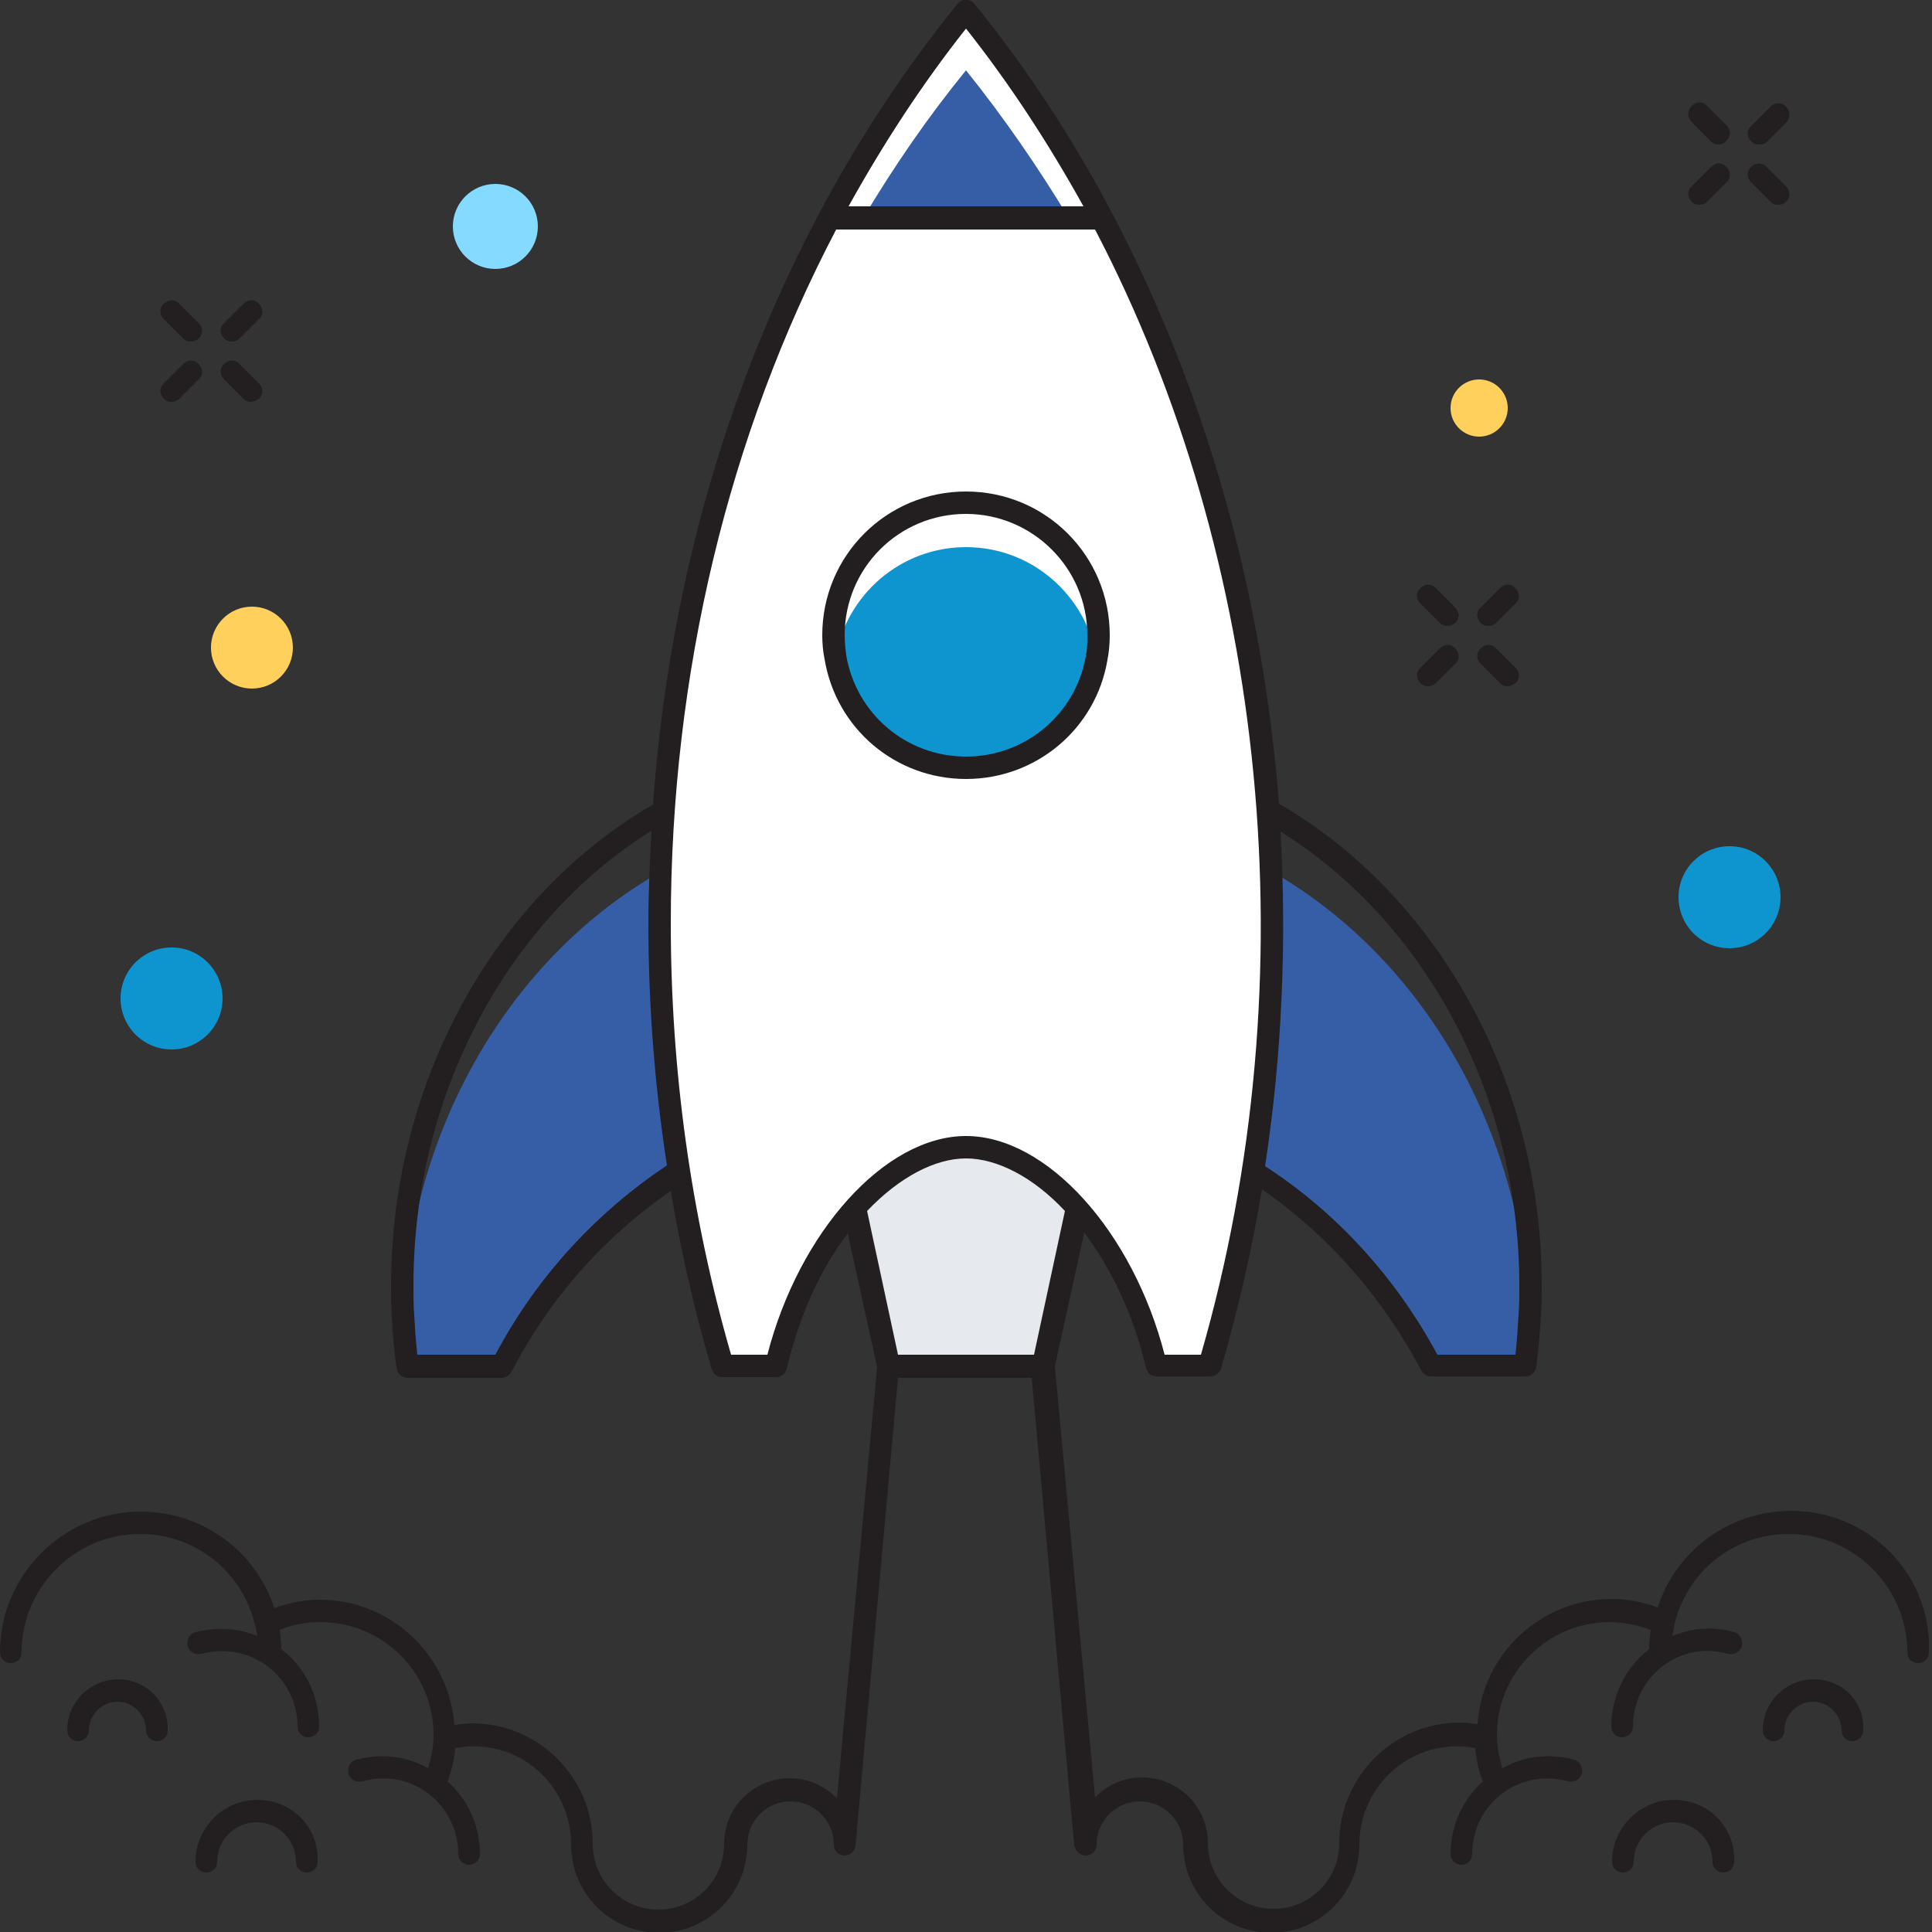 <?xml version="1.0" encoding="utf-8"?>
<!-- Generator: Adobe Illustrator 24.1.2, SVG Export Plug-In . SVG Version: 6.00 Build 0)  -->
<svg version="1.1" id="Layer_1" xmlns="http://www.w3.org/2000/svg" xmlns:xlink="http://www.w3.org/1999/xlink" x="0px" y="0px"
	 viewBox="0 0 250 250" style="enable-background:new 0 0 250 250;" xml:space="preserve">
<rect x="0" y="0" width="250" height="250" fill="#333333" stroke="none"/>
<style type="text/css">
	.st0{fill:#355EA7;}
	.st1{fill:#E6E9EE;}
	.st2{fill:#FFFFFF;}
	.st3{fill:#0E95D0;}
	.st4{fill:#231F20;}
	.st5{fill:#FFD05B;}
	.st6{fill:#84DBFF;}
	.st7{fill:#CECFD2;}
</style>
<g>
	<path class="st0" d="M197.9,170.1c-0.1,2.2-0.3,4.4-0.6,6.6H185c-7-13.4-17.9-23.9-30.9-29.5v-39.1
		C178.4,116.1,196.4,140.6,197.9,170.1z"/>
</g>
<g>
	<path class="st0" d="M95.9,108.2v39.1c-13.1,5.6-23.9,16.1-30.9,29.5H52.7c-0.3-2.1-0.5-4.3-0.6-6.4
		C53.5,140.7,71.6,116.1,95.9,108.2z"/>
</g>
<polygon class="st1" points="135,176.7 115,176.7 107.4,141.5 142.6,141.5 "/>
<path class="st2" d="M100.4,176.7c3.8-16.6,15-28.3,24.6-28.3c9.6,0,20.7,11.6,24.6,28.3h6.9c17.4-59.1,7-127.9-31.5-175.3
	C98.6,34,85.3,76.8,85.3,119.5c0,19.4,2.8,38.8,8.2,57.3H100.4L100.4,176.7z"/>
<g>
	<path class="st0" d="M138.3,28.2h-26.6c4-6.7,8.4-13.1,13.3-19.1C129.9,15.2,134.3,21.6,138.3,28.2z"/>
</g>
<g>
	<path class="st3" d="M141.9,85.1c-1.4,8.1-8.4,14.2-16.9,14.2c-8.5,0-15.5-6.2-16.9-14.2c1.4-8.1,8.4-14.3,16.9-14.3
		C133.5,70.8,140.5,77,141.9,85.1z"/>
</g>
<g>
	<path class="st4" d="M125,100.8c-9.1,0-16.8-6.5-18.3-15.5c-0.2-1-0.3-2-0.3-3.1c0-10.3,8.3-18.6,18.6-18.6
		c10.3,0,18.6,8.3,18.6,18.6c0,1.1-0.1,2.2-0.3,3.2C141.8,94.3,134.1,100.8,125,100.8z M125,66.5c-8.7,0-15.7,7-15.7,15.7
		c0,0.9,0.1,1.8,0.2,2.6c1.3,7.6,7.8,13.1,15.5,13.1c7.7,0,14.2-5.5,15.5-13c0.2-0.9,0.2-1.7,0.2-2.7
		C140.7,73.5,133.6,66.5,125,66.5z"/>
</g>
<g>
	<g>
		<path class="st4" d="M192.6,81c-0.4,0-0.7-0.1-1-0.4c-0.6-0.6-0.6-1.5,0-2l2.5-2.5c0.6-0.6,1.5-0.6,2,0c0.6,0.6,0.6,1.5,0,2
			l-2.5,2.5C193.4,80.8,193,81,192.6,81z"/>
	</g>
	<g>
		<path class="st4" d="M184.8,88.8c-0.4,0-0.7-0.1-1-0.4c-0.6-0.6-0.6-1.5,0-2l2.5-2.5c0.6-0.6,1.5-0.6,2,0c0.6,0.6,0.6,1.5,0,2
			l-2.5,2.5C185.6,88.6,185.2,88.8,184.8,88.8z"/>
	</g>
	<g>
		<path class="st4" d="M195.1,88.8c-0.4,0-0.7-0.1-1-0.4l-2.5-2.5c-0.6-0.6-0.6-1.5,0-2c0.6-0.6,1.5-0.6,2,0l2.5,2.5
			c0.6,0.6,0.6,1.5,0,2C195.8,88.6,195.5,88.8,195.1,88.8z"/>
	</g>
	<g>
		<path class="st4" d="M187.3,81c-0.4,0-0.7-0.1-1-0.4l-2.5-2.5c-0.6-0.6-0.6-1.5,0-2c0.6-0.6,1.5-0.6,2,0l2.5,2.5
			c0.6,0.6,0.6,1.5,0,2C188.1,80.8,187.7,81,187.3,81z"/>
	</g>
</g>
<g>
	<g>
		<path class="st4" d="M227.6,18.7c-0.4,0-0.7-0.1-1-0.4c-0.6-0.6-0.6-1.5,0-2l2.5-2.5c0.6-0.6,1.5-0.6,2,0c0.6,0.6,0.6,1.5,0,2.1
			l-2.5,2.5C228.4,18.6,228,18.7,227.6,18.7z"/>
	</g>
	<g>
		<path class="st4" d="M219.9,26.5c-0.4,0-0.7-0.1-1-0.4c-0.6-0.6-0.6-1.5,0-2l2.5-2.5c0.6-0.6,1.5-0.6,2,0c0.6,0.6,0.6,1.5,0,2
			l-2.5,2.5C220.6,26.4,220.2,26.5,219.9,26.5z"/>
	</g>
	<g>
		<path class="st4" d="M230.1,26.5c-0.4,0-0.7-0.1-1-0.4l-2.5-2.5c-0.6-0.6-0.6-1.5,0-2c0.6-0.6,1.5-0.6,2,0l2.5,2.5
			c0.6,0.6,0.6,1.5,0,2C230.9,26.4,230.5,26.5,230.1,26.5z"/>
	</g>
	<g>
		<path class="st4" d="M222.4,18.7c-0.4,0-0.7-0.1-1-0.4l-2.5-2.5c-0.6-0.6-0.6-1.5,0-2.1c0.6-0.6,1.5-0.6,2,0l2.5,2.5
			c0.6,0.6,0.6,1.5,0,2C223.1,18.6,222.7,18.7,222.4,18.7z"/>
	</g>
</g>
<g>
	<circle class="st5" cx="191.4" cy="52.8" r="3.7"/>
</g>
<g>
	<circle class="st3" cx="223.8" cy="116.1" r="6.6"/>
</g>
<g>
	<circle class="st3" cx="22.2" cy="129.2" r="6.6"/>
</g>
<g>
	<g>
		<g>
			<path class="st4" d="M30,44.2c-0.4,0-0.7-0.1-1-0.4c-0.6-0.6-0.6-1.5,0-2l2.5-2.5c0.6-0.6,1.5-0.6,2,0c0.6,0.6,0.6,1.5,0,2
				L31,43.8C30.7,44.1,30.4,44.2,30,44.2z"/>
		</g>
		<g>
			<path class="st4" d="M22.2,52c-0.4,0-0.7-0.1-1-0.4c-0.6-0.6-0.6-1.5,0-2l2.5-2.5c0.6-0.6,1.5-0.6,2,0c0.6,0.6,0.6,1.5,0,2
				l-2.5,2.5C23,51.8,22.6,52,22.2,52z"/>
		</g>
		<g>
			<path class="st4" d="M32.5,52c-0.4,0-0.7-0.1-1-0.4L29,49.1c-0.6-0.6-0.6-1.5,0-2c0.6-0.6,1.5-0.6,2,0l2.5,2.5
				c0.6,0.6,0.6,1.5,0,2C33.2,51.8,32.8,52,32.5,52z"/>
		</g>
		<g>
			<path class="st4" d="M24.7,44.2c-0.4,0-0.7-0.1-1-0.4l-2.5-2.5c-0.6-0.6-0.6-1.5,0-2c0.6-0.6,1.5-0.6,2,0l2.5,2.5
				c0.6,0.6,0.6,1.5,0,2C25.4,44.1,25.1,44.2,24.7,44.2z"/>
		</g>
	</g>
	<g>
		<circle class="st6" cx="64.1" cy="29.3" r="5.5"/>
	</g>
</g>
<g>
	<circle class="st5" cx="32.6" cy="83.8" r="5.3"/>
</g>
<g>
	<path class="st4" d="M231.8,195.5c-8,0-14.9,5.1-17.3,12.5c-1.9-0.7-3.9-1.1-5.9-1.1c-9.2,0-16.8,7.1-17.4,16.2
		c-0.8-0.1-1.5-0.2-2.3-0.2c-8.6,0-15.6,7-15.6,15.6c0,0,0,0,0,0c0,4.7-3.8,8.5-8.5,8.5c-4.7,0-8.5-3.8-8.5-8.5
		c0-4.7-3.8-8.5-8.5-8.5c-2.4,0-4.6,1-6.1,2.6l-5.2-55.8l3.8-17.3c3.4,4.5,6.3,10.4,8,17.5c0.1,0.7,0.7,1.1,1.4,1.1h6.9
		c0.6,0,1.2-0.4,1.4-1c2.2-7.6,4-15.4,5.3-23.2c8.4,5.8,15.5,13.8,20.6,23.4c0.3,0.5,0.7,0.8,1.3,0.8h12.2c0.7,0,1.3-0.5,1.4-1.3
		c0.3-2.4,0.5-4.6,0.6-6.7c0.1-1.3,0.1-2.6,0.1-3.8c0-26.5-13.6-50.5-34-62.3C162.5,65.6,149,28.7,126.1,0.5c-0.6-0.7-1.7-0.7-2.2,0
		C101.1,28.6,87.3,65,84.5,104.1c-20.4,11.8-33.9,35.8-33.9,62.3c0,1.3,0,2.7,0.1,4c0.1,2.1,0.3,4.2,0.6,6.6
		c0.1,0.7,0.7,1.3,1.4,1.3h12.2c0.5,0,1-0.3,1.3-0.8c5-9.7,12.2-17.6,20.6-23.4c1.3,7.8,3.1,15.6,5.3,23.1c0.2,0.6,0.7,1,1.4,1h6.9
		c0.7,0,1.3-0.5,1.4-1.1c1.7-7.1,4.5-13.1,7.9-17.5l3.8,17.3l-5.2,55.8c-1.6-1.6-3.7-2.6-6.1-2.6c-4.7,0-8.5,3.8-8.5,8.5
		c0,4.7-3.8,8.5-8.5,8.5c-4.7,0-8.5-3.8-8.5-8.5c0,0,0,0,0,0c0-8.6-7-15.6-15.6-15.6c-0.8,0-1.5,0.1-2.3,0.2
		c-0.7-9-8.2-16.2-17.4-16.2c-2,0-4,0.4-5.9,1.1c-2.4-7.4-9.3-12.5-17.3-12.5c-10,0-18.2,8.2-18.2,18.2c0,0.8,0.6,1.4,1.4,1.4
		s1.4-0.6,1.4-1.4c0-8.4,6.9-15.3,15.3-15.3c7,0,13,4.6,14.8,11.4c0,0,0,0,0,0c0.2,0.6,0.3,1.2,0.4,1.8c-2.4-1-5.2-1.2-8-0.5
		c-0.8,0.2-1.2,1-1,1.8c0.2,0.8,1,1.2,1.8,1c6.6-1.7,12.4,3.2,12.4,9.4c0,0.8,0.6,1.4,1.4,1.4c0.8,0,1.4-0.6,1.4-1.4
		c0-4.1-1.9-7.7-4.9-10c0-0.8-0.1-1.7-0.2-2.5c1.7-0.7,3.5-1,5.3-1c8,0,14.6,6.5,14.6,14.6c0,0,0,0.1,0,0.1c0,1.4-0.3,2.8-0.7,4.2
		c-2.7-1.5-5.9-2-9.3-1.1c-0.8,0.2-1.2,1-1,1.8c0.2,0.8,1,1.2,1.8,1c6.6-1.8,12.4,3.2,12.4,9.4c0,0.8,0.6,1.4,1.4,1.4
		c0.8,0,1.4-0.6,1.4-1.4c0-3.7-1.6-7.1-4.2-9.4c0-0.1,0.1-0.1,0.1-0.2c0.5-1.4,0.8-2.7,0.9-4.1c8.1-1.5,15,4.7,15,12.5c0,0,0,0,0,0
		c0,6.3,5.1,11.4,11.4,11.4c6.3,0,11.4-5.1,11.4-11.4c0-3.1,2.5-5.6,5.6-5.6c3.1,0,5.6,2.5,5.6,5.6c0,0.8,0.6,1.4,1.4,1.4
		c0.7,0,1.3-0.5,1.4-1.2c0,0,0-0.1,0-0.1l5.5-60.5h17.3l5.5,60.5c0,0.1,0,0.1,0.1,0.2c0.1,0.6,0.7,1.1,1.4,1.1
		c0.8,0,1.4-0.6,1.4-1.4c0-3.1,2.5-5.6,5.6-5.6s5.6,2.5,5.6,5.6c0,6.3,5.1,11.4,11.4,11.4c6.3,0,11.4-5.1,11.4-11.4c0,0,0,0,0,0
		c0-7.8,7-14,15-12.5c0.1,1.4,0.4,2.8,0.9,4.1c0,0.1,0.1,0.1,0.1,0.2c-2.6,2.3-4.2,5.7-4.2,9.4c0,0.8,0.6,1.4,1.4,1.4
		c0.8,0,1.4-0.6,1.4-1.4c0-6.2,5.8-11.2,12.4-9.4c0.8,0.2,1.6-0.3,1.8-1c0.2-0.8-0.3-1.6-1-1.8c-3.4-0.9-6.6-0.4-9.3,1.1
		c-0.4-1.4-0.7-2.8-0.7-4.2c0,0,0-0.1,0-0.1c0-8,6.5-14.6,14.6-14.6c1.8,0,3.6,0.4,5.3,1c-0.1,0.8-0.2,1.7-0.2,2.5
		c-3,2.3-4.9,6-4.9,10c0,0.8,0.6,1.4,1.4,1.4s1.4-0.6,1.4-1.4c0-6.2,5.8-11.2,12.3-9.4c0.8,0.2,1.6-0.3,1.8-1c0.2-0.8-0.3-1.6-1-1.8
		c-2.9-0.8-5.6-0.5-8,0.5c0.1-0.5,0.2-1.1,0.3-1.6c1.7-6.9,7.7-11.6,14.8-11.6c8.4,0,15.3,6.9,15.3,15.3c0,0.8,0.6,1.4,1.4,1.4
		c0.8,0,1.4-0.6,1.4-1.4C250,203.7,241.8,195.5,231.8,195.5z M165.7,107.6c18.6,11.6,30.9,34,30.9,58.8c0,1.2,0,2.4-0.1,3.7
		c-0.1,1.7-0.2,3.4-0.4,5.2h-10.1c-5.5-10.2-13.2-18.5-22.3-24.4C165.9,136.5,166.5,122,165.7,107.6z M125,3.7
		c5.7,7.2,10.7,14.9,15.2,23h-30.4C114.3,18.6,119.3,10.9,125,3.7z M64.1,175.3H54c-0.2-1.8-0.3-3.5-0.4-5.1
		c-0.1-1.3-0.1-2.6-0.1-3.9c0-24.7,12.2-47.2,30.8-58.8c-0.2,3.9-0.4,7.9-0.4,11.9c0,10.6,0.8,21,2.4,31.4
		C77.3,156.8,69.5,165.1,64.1,175.3z M99.3,175.3h-4.7c-5.2-18-7.8-36.8-7.8-55.8c0-32.4,7.5-63.3,21.4-89.8h33.5
		c22.3,42.7,27.8,96.7,13.7,145.6h-4.7c-4.1-15.9-15.2-28.3-25.7-28.3C114.5,147,103.4,159.4,99.3,175.3z M116.2,175.3l-4-18.6
		c4.2-4.4,8.8-6.8,12.8-6.8c4,0,8.7,2.4,12.8,6.8l-4,18.6H116.2z"/>
	<path class="st4" d="M234.7,217.3c-3.6,0-6.6,2.9-6.6,6.6c0,0.8,0.6,1.4,1.4,1.4c0.8,0,1.4-0.6,1.4-1.4c0-2,1.7-3.7,3.7-3.7
		c2,0,3.7,1.7,3.7,3.7c0,0.8,0.6,1.4,1.4,1.4s1.4-0.6,1.4-1.4C241.3,220.2,238.4,217.3,234.7,217.3z"/>
	<path class="st4" d="M216.6,232.9c-4.4,0-8,3.6-8,8c0,0.8,0.6,1.4,1.4,1.4c0.8,0,1.4-0.6,1.4-1.4c0-2.8,2.3-5.1,5.1-5.1
		c2.8,0,5.1,2.3,5.1,5.1c0,0.8,0.6,1.4,1.4,1.4c0.8,0,1.4-0.6,1.4-1.4C224.6,236.5,221.1,232.9,216.6,232.9z"/>
	<path class="st4" d="M15.3,217.3c-3.6,0-6.6,2.9-6.6,6.6c0,0.8,0.6,1.4,1.4,1.4c0.8,0,1.4-0.6,1.4-1.4c0-2,1.7-3.7,3.7-3.7
		c2,0,3.7,1.7,3.7,3.7c0,0.8,0.6,1.4,1.4,1.4s1.4-0.6,1.4-1.4C21.8,220.2,18.9,217.3,15.3,217.3z"/>
	<path class="st4" d="M33.3,232.9c-4.4,0-8,3.6-8,8c0,0.8,0.6,1.4,1.4,1.4c0.8,0,1.4-0.6,1.4-1.4c0-2.8,2.3-5.1,5.1-5.1
		s5.1,2.3,5.1,5.1c0,0.8,0.6,1.4,1.4,1.4c0.8,0,1.4-0.6,1.4-1.4C41.3,236.5,37.8,232.9,33.3,232.9z"/>
</g>
<path class="st7" d="M275.4-42.7c0,3.7-27.1,6.7-60.6,6.7c-33.5,0-60.6-3-60.6-6.7c0-3.7,27.2-6.7,60.6-6.7
	C248.3-49.5,275.4-46.5,275.4-42.7"/>
<path class="st3" d="M197.5-65.8l39.6,22.9c5.6,3.2,12.7,0.6,14.8-5.6l33.8-99c2.1-6.2-2.1-12.9-8.7-13.5l-45.8-4.6
	c-4.7-0.5-9.2,2.4-10.7,6.9L192.9-78C191.4-73.3,193.3-68.2,197.5-65.8"/>
<path class="st2" d="M227.4-99.7l-8.1,23.9c-0.8,2.3,0.3,4.9,2.4,6l13.3,6.8c2.7,1.4,6.1,0,7-3l8.4-27.2c0.8-2.7-0.8-5.5-3.5-6.2
	l-13.6-3.4C230.8-103.6,228.2-102.2,227.4-99.7"/>
<path class="st2" d="M260.8-116.1c0,0-0.1,0-0.1,0l-36.2-8.4c-0.3-0.1-0.5-0.3-0.4-0.6c0.1-0.3,0.3-0.5,0.6-0.4l36.2,8.4
	c0.3,0.1,0.5,0.3,0.4,0.6C261.2-116.2,261-116.1,260.8-116.1z M264.1-125.8c0,0-0.1,0-0.1,0l-38-7.5c-0.3-0.1-0.5-0.3-0.4-0.6
	c0.1-0.3,0.3-0.5,0.6-0.4l38,7.5c0.3,0.1,0.5,0.3,0.4,0.6C264.5-126,264.3-125.8,264.1-125.8z M267.5-136
	C267.5-136,267.5-136,267.5-136l-38.7-6.3c-0.3,0-0.5-0.3-0.4-0.6c0-0.3,0.3-0.5,0.6-0.4l38.6,6.3c0.3,0,0.5,0.3,0.4,0.6
	C268-136.2,267.8-136,267.5-136z M271-145.7C270.9-145.7,270.9-145.7,271-145.7l-41.2-5.9c-0.3,0-0.5-0.3-0.4-0.6
	c0-0.3,0.3-0.5,0.6-0.4l41.1,5.9c0.3,0,0.5,0.3,0.4,0.6C271.4-145.9,271.2-145.7,271-145.7z"/>
<path class="st2" d="M214.9-110c-14.3,8.3-32.6,3.5-41-10.8c-8.3-14.3-3.5-32.6,10.8-41c14.3-8.3,32.6-3.5,41,10.8
	C234.1-136.7,229.2-118.3,214.9-110"/>
<path class="st0" d="M214.9-110c-14.3,8.3-32.6,3.5-41-10.8c-8.3-14.3-3.5-32.6,10.8-41c14.3-8.3,32.6-3.5,41,10.8
	C234.1-136.7,229.2-118.3,214.9-110 M179.8-170.2c-18.9,11.1-25.3,35.4-14.3,54.3c8.5,14.6,45.6,31.2,62.1,38c4,1.7,8.5-1,9-5.3
	c2.2-17.7,6-58.1-2.5-72.7C223.1-174.8,198.8-181.2,179.8-170.2"/>
<path class="st3" d="M192.6-139.5h14.4c-0.8-4.2-3.7-6-7-6C196.5-145.5,193.4-143.7,192.6-139.5 M215.8-131.2h-23
	c1.1,3.7,4.5,5.5,9.2,5.5c2.2,0,4.3-0.3,7.1-2c0.8-0.5,1.3-0.4,1.8,0.2l4.7,4.6c0.6,0.6,0.5,1.1-0.2,1.8c-3.8,3.7-9,6.1-14.7,6.1
	c-12.7,0-21.3-9.2-21.3-20.8c0-11.7,8.8-20.8,20.3-20.8c11.6,0,19.1,9.2,19.1,20.3C218.8-133,218.3-131.2,215.8-131.2"/>
</svg>
